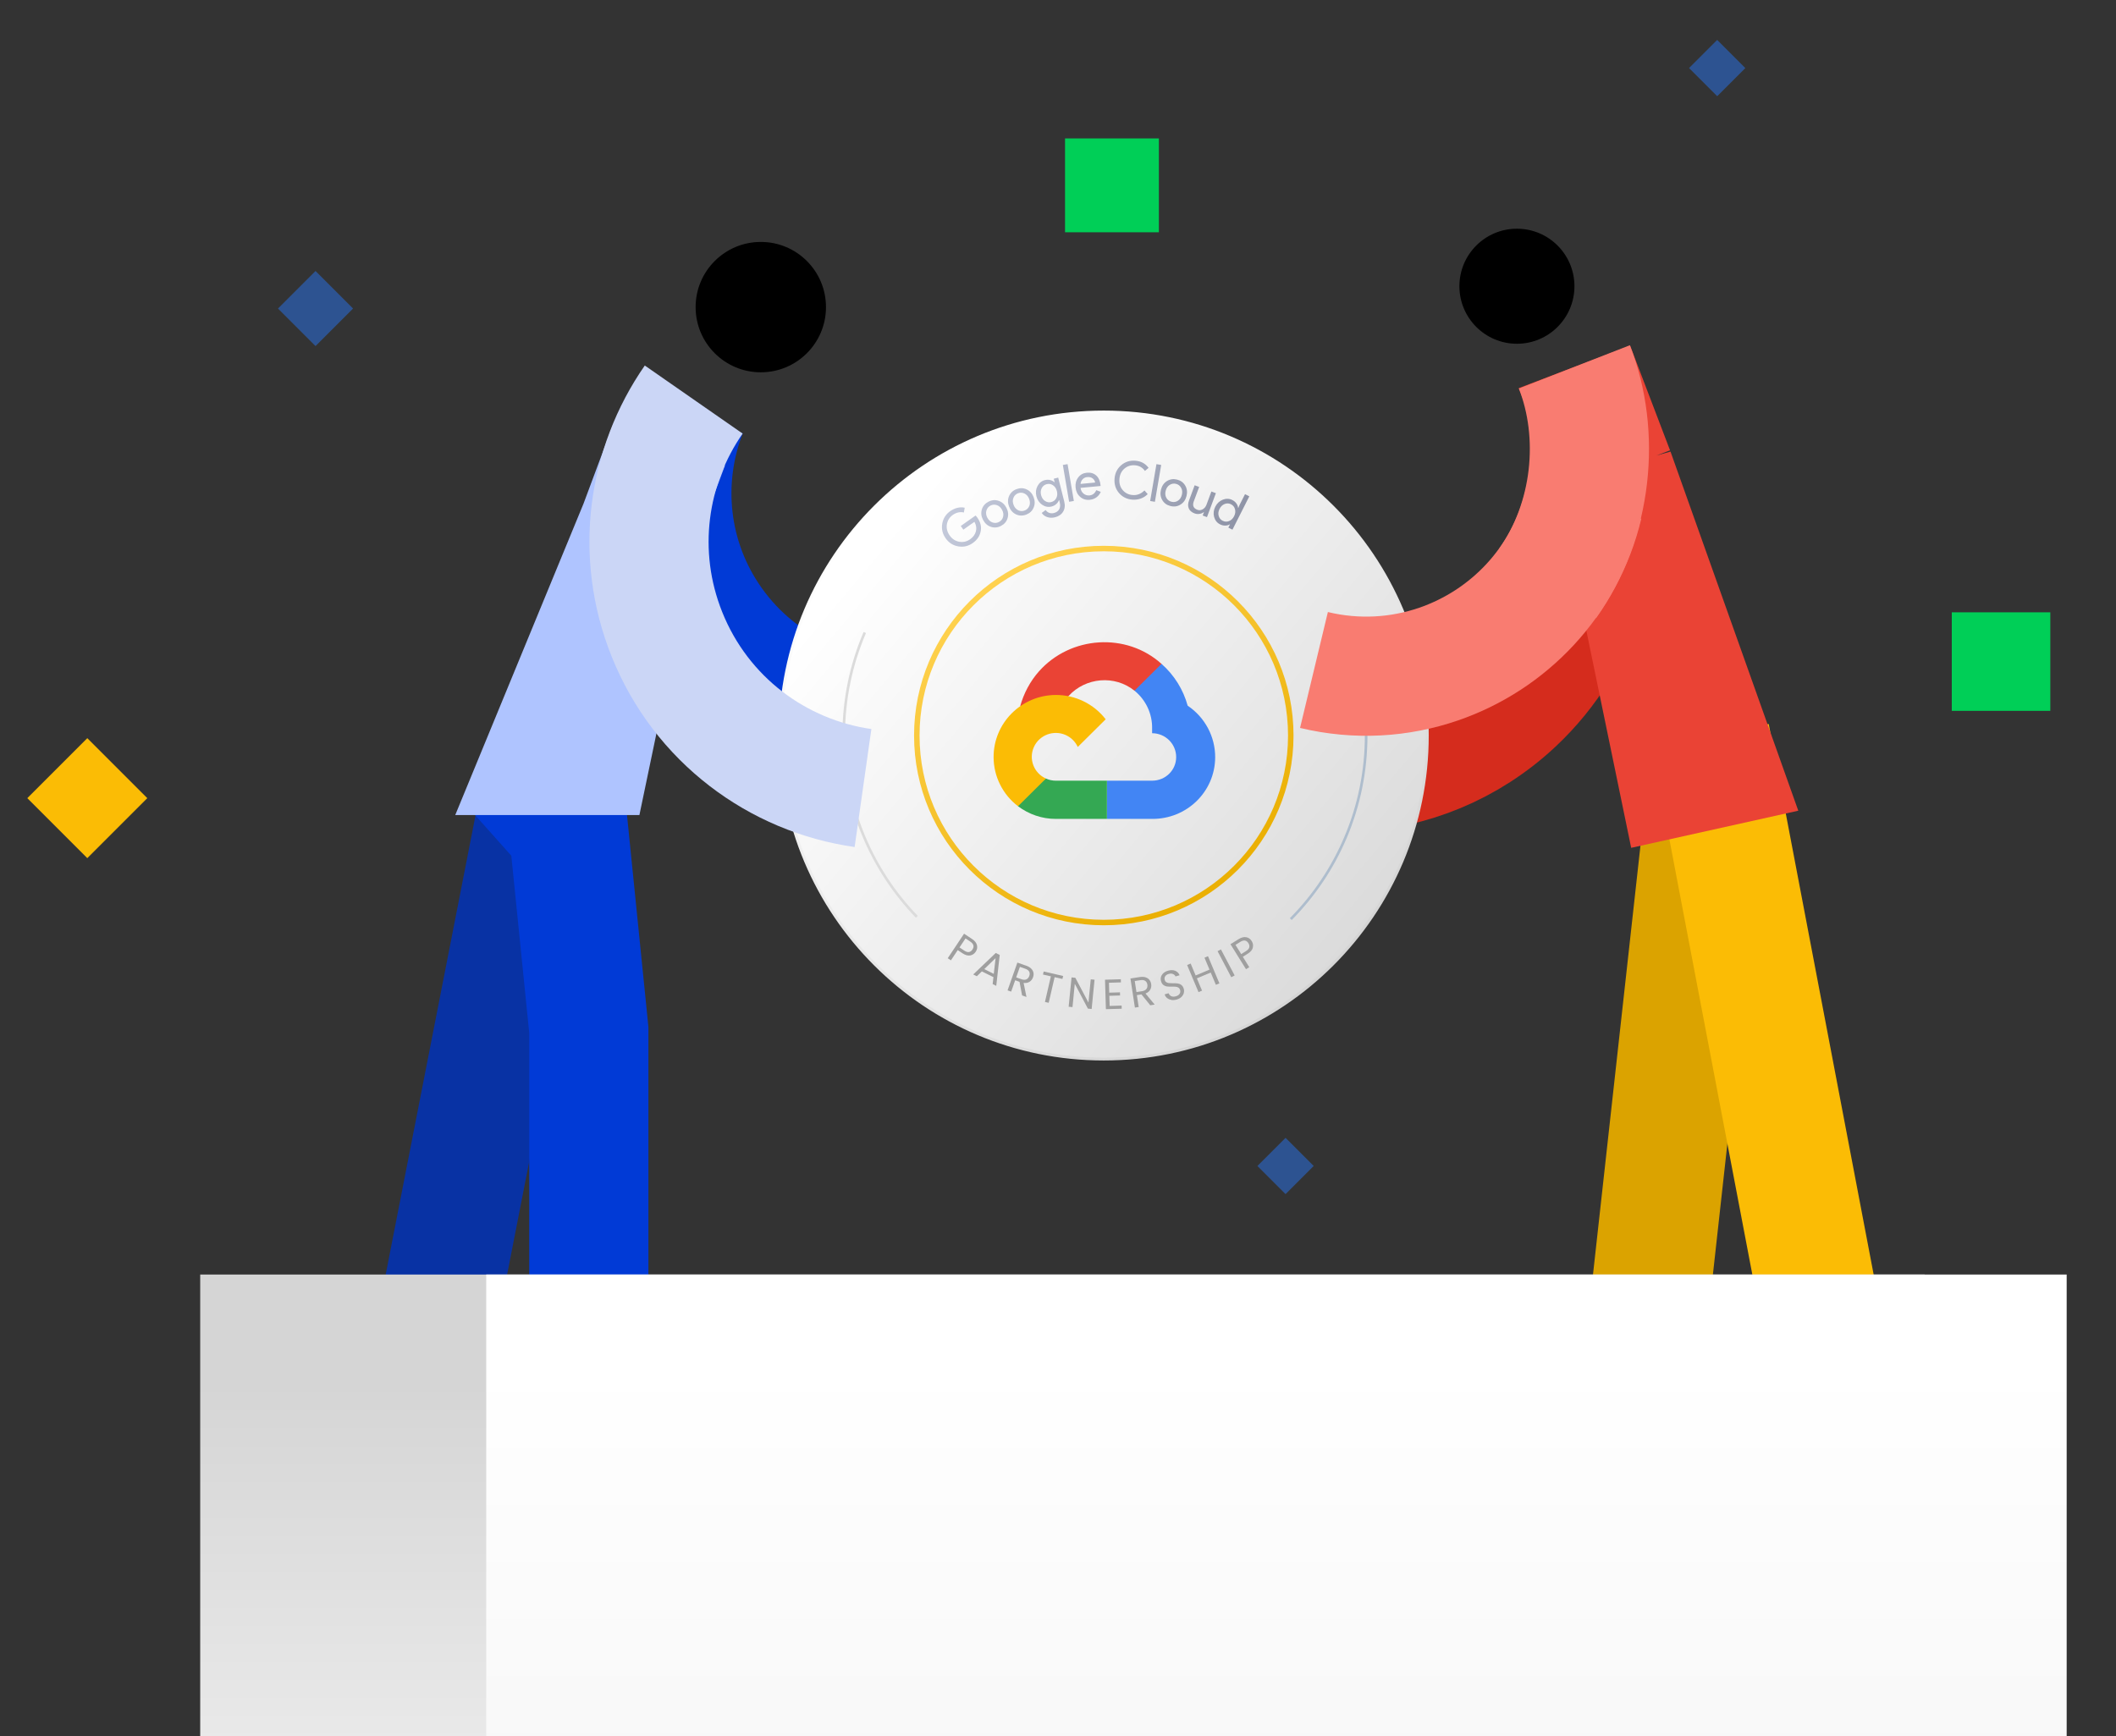 <svg width="451" height="370" viewBox="0 0 451 370" fill="none" xmlns="http://www.w3.org/2000/svg">
<rect x="0" y="0" width="451" height="370" fill="#333333" stroke="none"/>
<g clip-path="url(#clip0_14080_67161)">
<path d="M364.784 158.897L351.849 275.77" stroke="#DBA300" stroke-width="25.401"/>
<path d="M338.787 97.274C343.104 115.769 337.693 135.996 322.826 149.899C312.971 159.114 300.622 163.998 288.125 164.629" stroke="#D52C1D" stroke-width="25.401"/>
<path d="M364.508 156.687L388.277 281.406" stroke="#FBBC05" stroke-width="25.401"/>
<path d="M335.573 78.196L344.083 100.507M344.083 100.507L366.5 163.507L357.5 165.507L344.083 100.507Z" stroke="#EA4335" stroke-width="25.401"/>
<path d="M115.909 165.511L93.696 279.059" stroke="#0832A4" stroke-width="25.401"/>
<path d="M110.5 165.007L121.204 177.007L125.5 219.507V279.007" stroke="#013AD6" stroke-width="25.401"/>
<path d="M146.473 87.757C140.842 102.19 142.353 119.087 151.989 132.666C162.208 147.066 178.964 154.074 195.365 152.518" stroke="#013AD6" stroke-width="25.401"/>
<path d="M142.607 94.793L136.186 112.007M136.186 112.007L116 161.007H125.959L136.186 112.007Z" stroke="#AFC4FF" stroke-width="25.401"/>
<path d="M329.829 124.389C339.465 110.809 341.194 92.629 335.562 78.196" stroke="#F97C71" stroke-width="25.401"/>
<circle cx="162.156" cy="65.457" r="13.893" fill="black"/>
<circle cx="323.314" cy="61.005" r="12.26" fill="black"/>
<path d="M304.215 156.766C304.215 194.85 273.342 225.722 235.259 225.722C197.176 225.722 166.303 194.85 166.303 156.766C166.303 118.683 197.176 87.811 235.259 87.811C273.342 87.811 304.215 118.683 304.215 156.766Z" fill="url(#paint0_linear_14080_67161)" stroke="url(#paint1_linear_14080_67161)" stroke-width="0.606"/>
<g style="mix-blend-mode:multiply">
<path fill-rule="evenodd" clip-rule="evenodd" d="M258.771 110.17C258.974 110.901 259.392 111.431 260.027 111.751L260.032 111.753C260.389 111.936 260.754 112.023 261.124 112.02C261.495 112.017 261.825 111.93 262.11 111.759L262.149 111.778L261.807 112.452L262.68 112.893L266.277 105.785L265.362 105.323L264.229 107.567L263.927 108.263L263.888 108.244C263.854 107.912 263.731 107.595 263.514 107.293C263.296 106.992 263.008 106.75 262.65 106.57C262.016 106.247 261.343 106.225 260.631 106.496C259.923 106.779 259.389 107.276 259.026 107.991C258.663 108.707 258.579 109.433 258.771 110.17ZM261.944 111.063C261.494 111.243 261.047 111.22 260.595 110.992C260.156 110.772 259.875 110.42 259.744 109.939C259.61 109.462 259.674 108.968 259.935 108.451C260.194 107.941 260.557 107.598 261.021 107.417C261.485 107.236 261.937 107.255 262.373 107.477C262.817 107.702 263.101 108.052 263.225 108.531C263.356 109.015 263.292 109.51 263.033 110.019C262.77 110.541 262.405 110.89 261.944 111.063ZM247.494 99.098L246.151 106.952L245.142 106.778L246.484 98.924L247.495 99.096L247.494 99.098ZM238.502 105.082C239.235 105.932 240.189 106.405 241.364 106.493L241.362 106.492C241.989 106.538 242.588 106.459 243.153 106.253C243.719 106.047 244.21 105.731 244.62 105.309L243.931 104.531C243.193 105.257 242.36 105.583 241.435 105.513C240.555 105.448 239.842 105.095 239.294 104.459C238.753 103.831 238.52 103.045 238.591 102.107C238.663 101.168 239.014 100.428 239.641 99.889C240.276 99.344 241.035 99.104 241.915 99.17C242.803 99.238 243.506 99.637 244.023 100.369L244.808 99.715C244.127 98.793 243.188 98.285 241.991 98.195C240.808 98.104 239.794 98.428 238.95 99.168C238.107 99.895 237.641 100.848 237.55 102.031C237.462 103.215 237.779 104.231 238.502 105.082ZM228.878 106.775L227.541 98.921L226.531 99.093L227.869 106.946L228.878 106.775ZM224.849 110.25C224.554 110.326 224.269 110.359 223.99 110.348C223.711 110.337 223.45 110.292 223.202 110.208C222.955 110.124 222.732 110.009 222.533 109.861C222.335 109.711 222.166 109.534 222.029 109.324L222.868 108.698C223.055 108.979 223.305 109.179 223.618 109.3C223.931 109.419 224.264 109.434 224.617 109.347C225.156 109.209 225.535 108.941 225.756 108.542C225.976 108.143 226.013 107.657 225.871 107.091L225.742 106.584L225.698 106.595C225.583 106.924 225.385 107.209 225.104 107.452C224.826 107.695 224.499 107.863 224.125 107.957C223.435 108.132 222.773 108.012 222.142 107.598C221.514 107.168 221.1 106.561 220.9 105.779C220.702 104.994 220.777 104.267 221.13 103.597C221.488 102.927 222.012 102.501 222.702 102.327C223.075 102.233 223.444 102.226 223.806 102.306C224.167 102.387 224.476 102.544 224.734 102.778L224.778 102.768L224.593 102.034L225.543 101.795L226.823 106.853C227.037 107.701 226.964 108.428 226.606 109.03C226.241 109.644 225.655 110.05 224.85 110.256L224.849 110.25ZM224.063 107.007C224.55 106.883 224.907 106.606 225.126 106.176C225.362 105.742 225.405 105.24 225.263 104.671C225.122 104.117 224.846 103.703 224.43 103.425C224.022 103.147 223.577 103.066 223.096 103.189C222.621 103.309 222.269 103.589 222.036 104.033C221.804 104.474 221.757 104.971 221.898 105.525C222.039 106.085 222.317 106.503 222.731 106.772C223.145 107.049 223.591 107.127 224.065 107.007L224.063 107.007ZM215.064 105.739C214.767 106.44 214.769 107.182 215.067 107.964L215.07 107.965C215.367 108.747 215.859 109.303 216.548 109.628C217.243 109.951 217.967 109.968 218.722 109.681C219.477 109.395 220.002 108.9 220.299 108.199C220.604 107.501 220.607 106.758 220.306 105.969C220.009 105.184 219.513 104.632 218.818 104.309C218.13 103.984 217.409 103.966 216.654 104.253C215.898 104.542 215.367 105.037 215.064 105.739ZM217.011 108.748C216.563 108.528 216.235 108.148 216.026 107.599L216.028 107.6C215.823 107.057 215.813 106.558 216.003 106.096C216.196 105.627 216.523 105.303 216.989 105.126C217.455 104.948 217.915 104.97 218.373 105.194C218.821 105.415 219.147 105.794 219.353 106.334C219.56 106.882 219.571 107.385 219.381 107.846C219.191 108.308 218.862 108.628 218.39 108.807C217.921 108.986 217.46 108.966 217.011 108.748ZM209.521 110.796C209.135 110.052 209.049 109.316 209.267 108.587C209.488 107.854 209.958 107.303 210.677 106.931C211.395 106.559 212.113 106.496 212.834 106.742C213.56 106.985 214.118 107.477 214.504 108.221C214.894 108.971 214.976 109.71 214.75 110.436C214.536 111.166 214.069 111.715 213.351 112.087C212.632 112.459 211.911 112.524 211.185 112.281C210.466 112.036 209.912 111.542 209.526 110.798L209.521 110.796ZM210.43 110.324C210.698 110.845 211.069 111.188 211.539 111.352C212.01 111.517 212.468 111.484 212.915 111.254C213.363 111.021 213.654 110.667 213.79 110.187C213.927 109.706 213.859 109.207 213.591 108.686C213.324 108.171 212.958 107.833 212.487 107.668C212.007 107.5 211.546 107.529 211.106 107.759C210.665 107.988 210.375 108.346 210.235 108.836C210.099 109.317 210.165 109.813 210.429 110.326L210.43 110.324ZM208.315 110.34C208.958 111.249 209.201 112.162 209.044 113.082C208.892 114.151 208.322 115.037 207.336 115.736C206.393 116.404 205.36 116.643 204.244 116.452C203.128 116.261 202.23 115.687 201.555 114.729C200.878 113.771 200.636 112.737 200.826 111.618C201.017 110.502 201.586 109.61 202.53 108.94C203.009 108.602 203.518 108.368 204.063 108.235C204.608 108.106 205.124 108.099 205.615 108.213L205.438 109.236C205.067 109.135 204.674 109.13 204.259 109.218C203.844 109.307 203.455 109.48 203.094 109.737C202.384 110.239 201.96 110.907 201.817 111.745C201.685 112.585 201.881 113.378 202.408 114.122C202.935 114.866 203.618 115.315 204.452 115.469C205.291 115.612 206.064 115.432 206.772 114.933C207.419 114.476 207.83 113.912 208.003 113.243C208.176 112.577 208.072 111.9 207.688 111.217L205.327 112.887L204.775 112.105L207.927 109.876C208.077 110.023 208.208 110.176 208.32 110.333L208.315 110.34ZM232.268 106.527C231.471 106.603 230.786 106.392 230.219 105.894C229.651 105.398 229.328 104.731 229.248 103.895C229.17 103.069 229.354 102.354 229.805 101.759C230.254 101.16 230.87 100.824 231.655 100.75C232.46 100.674 233.127 100.872 233.65 101.347C234.176 101.822 234.483 102.53 234.573 103.467L234.572 103.579L230.308 103.983C230.373 104.514 230.59 104.924 230.96 105.218C231.331 105.512 231.753 105.634 232.224 105.588C232.875 105.527 233.352 105.152 233.66 104.469L234.612 104.825C234.412 105.306 234.108 105.696 233.7 105.995C233.293 106.294 232.816 106.47 232.27 106.522L232.268 106.527ZM230.303 103.139L233.415 102.843C233.35 102.468 233.169 102.171 232.868 101.95C232.567 101.73 232.185 101.642 231.72 101.684C231.336 101.72 231.017 101.871 230.761 102.134C230.508 102.397 230.354 102.73 230.303 103.139ZM248.725 102.526C248.079 102.929 247.655 103.54 247.452 104.351C247.248 105.166 247.333 105.902 247.711 106.562C248.097 107.225 248.68 107.654 249.465 107.851C250.25 108.048 250.964 107.943 251.608 107.539C252.26 107.144 252.686 106.534 252.892 105.715C253.095 104.903 253.007 104.165 252.622 103.503C252.244 102.843 251.664 102.415 250.879 102.218C250.093 102.021 249.376 102.125 248.725 102.526ZM248.595 106.107C248.352 105.67 248.3 105.167 248.444 104.6L248.449 104.602C248.591 104.04 248.869 103.624 249.289 103.355C249.718 103.078 250.171 103.003 250.654 103.123C251.135 103.242 251.5 103.526 251.748 103.97C251.991 104.407 252.042 104.904 251.9 105.466C251.757 106.033 251.477 106.454 251.057 106.723C250.636 106.994 250.181 107.066 249.693 106.944C249.202 106.821 248.837 106.544 248.595 106.107ZM257.253 110.218L256.337 109.877L256.6 109.167L256.558 109.153C256.32 109.349 256.016 109.474 255.654 109.529C255.289 109.583 254.943 109.548 254.616 109.428C253.99 109.195 253.575 108.839 253.37 108.355C253.167 107.871 253.186 107.298 253.433 106.64L254.626 103.428L255.586 103.784L254.415 106.934C254.126 107.777 254.39 108.351 255.212 108.656C255.595 108.798 255.971 108.763 256.343 108.549C256.714 108.336 256.98 108.014 257.142 107.583L258.192 104.756L259.152 105.112L257.251 110.223L257.253 110.218Z" fill="url(#paint2_linear_14080_67161)"/>
</g>
<g clip-path="url(#clip1_14080_67161)">
<path d="M206.78 203.64C206.29 203.73 205.74 203.57 205.13 203.17L204.13 202.5L202.68 204.68L202 204.23L205.48 199L207.17 200.12C207.76 200.51 208.11 200.95 208.23 201.44C208.35 201.93 208.26 202.4 207.96 202.85C207.67 203.28 207.28 203.55 206.79 203.64H206.78ZM206.52 202.91C206.81 202.86 207.06 202.69 207.26 202.38C207.69 201.74 207.53 201.17 206.79 200.68L205.79 200.01L204.51 201.93L205.51 202.6C205.89 202.85 206.22 202.96 206.51 202.91H206.52Z" fill="#9F9F9F"/>
<path d="M211.72 208.25L209.27 207.04L208.2 208.07L207.43 207.69L212.23 203.11L213.08 203.53L212.34 210.12L211.57 209.74L211.74 208.27L211.72 208.25ZM211.81 207.55L212.2 204.21L209.78 206.55L211.81 207.56V207.55Z" fill="#9F9F9F"/>
<path d="M217.85 212.18L217.3 209.26L216.37 208.93L215.52 211.35L214.75 211.08L216.84 205.16L218.75 205.83C219.2 205.99 219.55 206.2 219.8 206.46C220.05 206.72 220.21 207.01 220.27 207.32C220.33 207.63 220.3 207.96 220.18 208.29C220.04 208.7 219.79 209.02 219.45 209.24C219.11 209.47 218.68 209.55 218.17 209.49L218.78 212.49L217.86 212.16L217.85 212.18ZM216.58 208.31L217.72 208.71C218.14 208.86 218.49 208.87 218.77 208.73C219.05 208.6 219.25 208.36 219.38 208.01C219.5 207.66 219.5 207.35 219.36 207.09C219.22 206.82 218.94 206.62 218.52 206.47L217.38 206.07L216.59 208.31H216.58Z" fill="#9F9F9F"/>
<path d="M226.6 208L226.45 208.65L224.78 208.27L223.52 213.73L222.72 213.55L223.98 208.09L222.3 207.71L222.45 207.06L226.59 208.01L226.6 208Z" fill="#9F9F9F"/>
<path d="M232.68 215.05L231.87 214.97L229.08 209.68L228.59 214.65L227.77 214.57L228.39 208.32L229.2 208.4L231.99 213.69L232.48 208.73L233.29 208.81L232.67 215.06L232.68 215.05Z" fill="#9F9F9F"/>
<path d="M236.36 209.47L236.42 211.57L238.71 211.5L238.73 212.17L236.44 212.24L236.51 214.4L239.06 214.32L239.08 214.99L235.71 215.09L235.52 208.81L238.89 208.71L238.91 209.38L236.36 209.46V209.47Z" fill="#9F9F9F"/>
<path d="M245.16 214.25L243.29 211.94L242.31 212.09L242.7 214.63L241.89 214.75L240.94 208.55L242.94 208.24C243.41 208.17 243.82 208.19 244.16 208.3C244.51 208.41 244.78 208.59 244.98 208.84C245.18 209.09 245.31 209.39 245.36 209.74C245.43 210.17 245.36 210.56 245.16 210.93C244.96 211.29 244.63 211.57 244.15 211.75L246.11 214.11L245.14 214.26L245.16 214.25ZM242.22 211.44L243.41 211.26C243.85 211.19 244.16 211.03 244.35 210.78C244.54 210.53 244.6 210.22 244.55 209.86C244.49 209.49 244.34 209.22 244.09 209.06C243.84 208.89 243.5 208.84 243.05 208.91L241.86 209.09L242.22 211.44Z" fill="#9F9F9F"/>
<path d="M249.66 213.1C249.31 213.05 249 212.92 248.75 212.72C248.5 212.52 248.33 212.26 248.23 211.93L249.07 211.69C249.18 211.96 249.36 212.17 249.62 212.31C249.88 212.44 250.21 212.46 250.6 212.35C250.98 212.24 251.24 212.07 251.41 211.82C251.58 211.57 251.61 211.3 251.53 211.01C251.46 210.78 251.35 210.61 251.18 210.5C251.01 210.39 250.82 210.33 250.61 210.31C250.4 210.29 250.12 210.28 249.77 210.29C249.34 210.29 248.99 210.29 248.72 210.25C248.45 210.21 248.2 210.11 247.97 209.94C247.74 209.77 247.57 209.49 247.46 209.12C247.37 208.79 247.37 208.48 247.46 208.17C247.56 207.87 247.74 207.61 248 207.38C248.26 207.15 248.59 206.99 248.98 206.88C249.55 206.72 250.05 206.73 250.49 206.91C250.93 207.09 251.24 207.41 251.42 207.86L250.55 208.11C250.46 207.89 250.28 207.72 250.01 207.6C249.74 207.48 249.44 207.48 249.09 207.58C248.76 207.67 248.52 207.83 248.36 208.06C248.2 208.29 248.16 208.56 248.25 208.86C248.31 209.08 248.42 209.24 248.59 209.34C248.75 209.44 248.94 209.51 249.14 209.53C249.34 209.55 249.62 209.56 249.98 209.56C250.41 209.56 250.76 209.57 251.03 209.61C251.3 209.65 251.56 209.75 251.79 209.93C252.02 210.11 252.2 210.38 252.31 210.76C252.39 211.05 252.39 211.35 252.31 211.66C252.23 211.97 252.06 212.24 251.8 212.49C251.54 212.74 251.2 212.92 250.79 213.04C250.39 213.15 250.02 213.18 249.66 213.13V213.1Z" fill="#9F9F9F"/>
<path d="M257.47 203.8L259.9 209.58L259.15 209.9L258.05 207.28L255.1 208.52L256.2 211.14L255.45 211.46L253.02 205.68L253.77 205.36L254.84 207.9L257.79 206.66L256.72 204.12L257.47 203.8Z" fill="#9F9F9F"/>
<path d="M260.23 202.35L263.15 207.9L262.43 208.28L259.51 202.73L260.23 202.35Z" fill="#9F9F9F"/>
<path d="M267.03 201.98C266.91 202.46 266.54 202.9 265.92 203.28L264.89 203.92L266.27 206.14L265.57 206.57L262.26 201.24L263.98 200.17C264.58 199.8 265.13 199.66 265.62 199.75C266.11 199.84 266.5 200.12 266.79 200.58C267.07 201.02 267.14 201.49 267.02 201.97L267.03 201.98ZM266.26 201.92C266.34 201.64 266.28 201.34 266.09 201.03C265.68 200.37 265.1 200.28 264.35 200.75L263.33 201.39L264.55 203.35L265.57 202.71C265.96 202.47 266.19 202.21 266.27 201.93L266.26 201.92Z" fill="#9F9F9F"/>
</g>
<path d="M195.405 195.395C185.756 185.385 179.825 171.769 179.825 156.766C179.825 148.97 181.426 141.547 184.321 134.812" stroke="#DBDBDB" stroke-width="0.555" stroke-miterlimit="10"/>
<path d="M286.556 134.514C289.53 141.33 291.18 148.855 291.18 156.765C291.18 172.018 285.047 185.838 275.113 195.895" stroke="#AEBDCD" stroke-width="0.555" stroke-miterlimit="10"/>
<g style="mix-blend-mode:multiply">
<path d="M235.26 196.621C257.27 196.621 275.114 178.778 275.114 156.767C275.114 134.756 257.27 116.913 235.26 116.913C213.249 116.913 195.406 134.756 195.406 156.767C195.406 178.778 213.249 196.621 235.26 196.621Z" stroke="url(#paint3_linear_14080_67161)" stroke-width="1.17" stroke-miterlimit="10"/>
</g>
<g style="mix-blend-mode:multiply">
<path d="M243.182 147.276L247.287 143.205L247.56 141.491C240.08 134.743 228.189 135.509 221.444 143.087C219.57 145.191 218.182 147.815 217.44 150.526L218.91 150.32L227.121 148.978L227.754 148.335C231.405 144.357 237.582 143.822 241.797 147.206L243.182 147.276Z" fill="#EA4335"/>
<path d="M253.136 150.404C252.193 146.958 250.255 143.859 247.561 141.489L241.798 147.204C244.232 149.176 245.616 152.145 245.558 155.261V156.274C248.389 156.274 250.686 158.552 250.686 161.36C250.686 164.168 248.389 166.39 245.558 166.39H235.938L235.938 167.476V173.577L235.938 174.535H245.558C252.923 174.593 258.942 168.772 259 161.467C259.036 157.038 256.833 152.886 253.136 150.404Z" fill="#4285F4"/>
<path d="M225.032 174.535L235.935 174.535V166.391L225.032 166.391C224.305 166.391 223.589 166.235 222.929 165.935L221.474 166.377L217.34 170.449L216.979 171.834C219.299 173.571 222.128 174.547 225.032 174.535Z" fill="#34A853"/>
<path d="M225.032 148.118C217.664 148.161 211.729 154.12 211.773 161.427C211.798 165.507 213.719 169.347 216.979 171.835L222.929 165.934C220.348 164.778 219.201 161.766 220.366 159.205C221.532 156.645 224.57 155.508 227.151 156.664C228.288 157.174 229.199 158.076 229.714 159.205L235.663 153.304C233.132 150.022 229.197 148.103 225.032 148.118Z" fill="#FBBC05"/>
</g>
<path d="M280.056 142.797C289.192 144.99 298.346 144.388 306.618 141.542C321.499 136.423 333.528 124.043 337.473 107.606" stroke="#F97C71" stroke-width="25.401"/>
<path d="M147.856 85.156C138.009 99.314 135.253 117.995 142.153 135.196C149.47 153.437 165.784 165.377 183.939 167.956" stroke="#CBD6F6" stroke-width="25.401"/>
<rect x="42.671" y="271.649" width="367.545" height="183.988" fill="url(#paint4_linear_14080_67161)"/>
<rect x="103.633" y="271.649" width="336.854" height="183.988" fill="url(#paint5_linear_14080_67161)"/>
<rect x="5.82" y="170.114" width="18.083" height="18.083" transform="rotate(-45 5.82 170.114)" fill="#FBBC05"/>
<rect x="416" y="130.507" width="21" height="21" fill="#00CF57"/>
<rect x="268.002" y="248.508" width="8.483" height="8.483" transform="rotate(-45 268.002 248.508)" fill="#2874F0" fill-opacity="0.5"/>
<rect x="360" y="14.505" width="8.483" height="8.483" transform="rotate(-45 360 14.505)" fill="#2874F0" fill-opacity="0.5"/>
<rect x="59.25" y="65.757" width="11.314" height="11.314" transform="rotate(-45 59.25 65.757)" fill="#2874F0" fill-opacity="0.5"/>
<rect x="227" y="29.507" width="20" height="20" fill="#00CF57"/>
</g>
<defs>
<linearGradient id="paint0_linear_14080_67161" x1="287" y1="203.007" x2="185.5" y2="117.507" gradientUnits="userSpaceOnUse">
<stop stop-color="#DBDBDB"/>
<stop offset="1" stop-color="white"/>
</linearGradient>
<linearGradient id="paint1_linear_14080_67161" x1="189.016" y1="106.671" x2="267.514" y2="213.355" gradientUnits="userSpaceOnUse">
<stop stop-color="white"/>
<stop offset="1" stop-color="#D5D5D5"/>
</linearGradient>
<linearGradient id="paint2_linear_14080_67161" x1="198.001" y1="92.933" x2="260.085" y2="124.754" gradientUnits="userSpaceOnUse">
<stop stop-color="#CED4E5"/>
<stop offset="1" stop-color="#8C91A4"/>
</linearGradient>
<linearGradient id="paint3_linear_14080_67161" x1="206.669" y1="126.372" x2="250.804" y2="191.048" gradientUnits="userSpaceOnUse">
<stop stop-color="#FFD250"/>
<stop offset="1" stop-color="#EBB004"/>
</linearGradient>
<linearGradient id="paint4_linear_14080_67161" x1="64.464" y1="294.835" x2="64.464" y2="455.637" gradientUnits="userSpaceOnUse">
<stop stop-color="#D5D5D5"/>
<stop offset="1" stop-color="white"/>
</linearGradient>
<linearGradient id="paint5_linear_14080_67161" x1="272.06" y1="290.416" x2="272.06" y2="375.442" gradientUnits="userSpaceOnUse">
<stop stop-color="white"/>
<stop offset="1" stop-color="#F8F8F8"/>
</linearGradient>
<clipPath id="clip0_14080_67161">
<rect width="451" height="370" fill="white"/>
</clipPath>
<clipPath id="clip1_14080_67161">
<rect width="65.09" height="16.1" fill="white" transform="translate(202 199)"/>
</clipPath>
</defs>
</svg>
